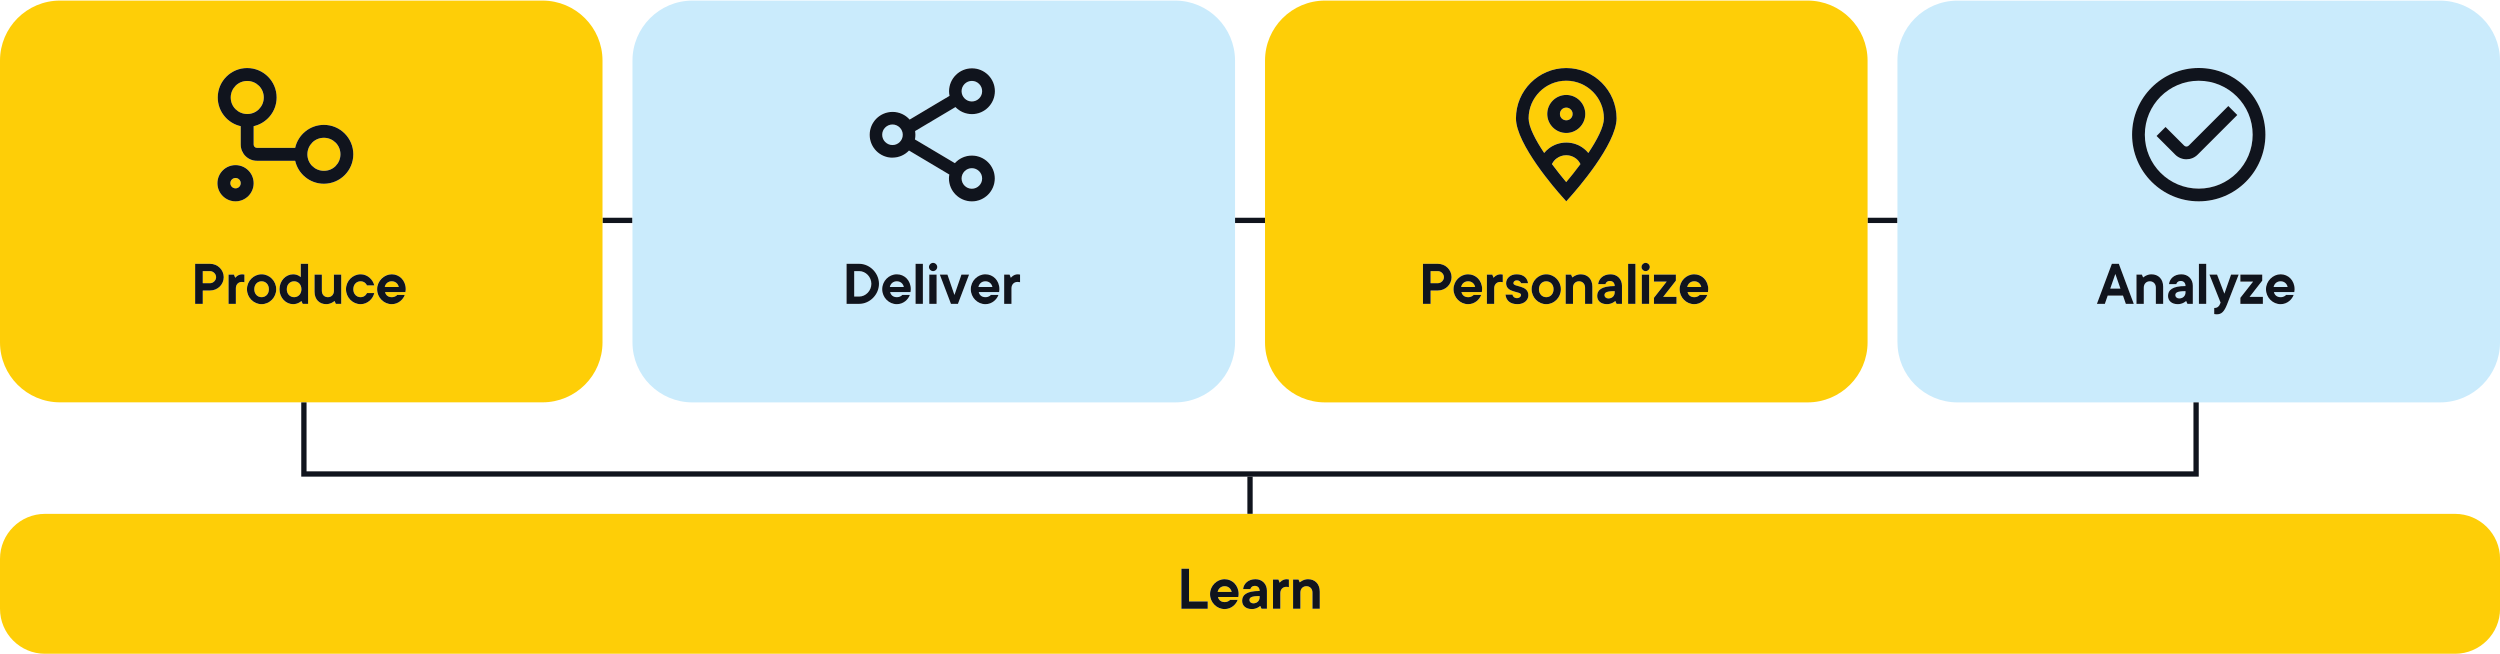<?xml version="1.0" encoding="UTF-8"?>
<svg id="Layer_1" data-name="Layer 1" xmlns="http://www.w3.org/2000/svg" viewBox="0 0 472.11 123.46">
  <defs>
    <style>
      .cls-1 {
        fill: #10141d;
      }

      .cls-2 {
        fill: #caebfc;
      }

      .cls-3 {
        fill: #fece07;
      }
    </style>
  </defs>
  <rect class="cls-1" x="113.78" y="41.12" width="5.66" height="1"/>
  <rect class="cls-1" x="352.67" y="41.12" width="5.66" height="1"/>
  <rect class="cls-1" x="233.23" y="41.12" width="5.66" height="1"/>
  <path class="cls-3" d="M0,11.44v53.21c0,6.26,5.08,11.33,11.34,11.33h45.55s1,0,1,0h0s44.55,0,44.55,0c6.26,0,11.34-5.08,11.34-11.34V11.45c0-6.26-5.08-11.34-11.34-11.34H11.34C5.08.11,0,5.19,0,11.44ZM46.16,53.3s-.18-.06-.48-.06c-.66,0-1.14.48-1.14,1.2v2.94h-1.38v-5.52h1.02l.24.6s.48-.66,1.32-.66c.24,0,.42.06.42.06v1.44ZM49.4,57.44c-1.5,0-2.76-1.26-2.76-2.82s1.26-2.82,2.76-2.82,2.76,1.26,2.76,2.82-1.26,2.82-2.76,2.82ZM58.17,57.38h-1.02l-.24-.54s-.6.6-1.56.6c-1.38,0-2.58-1.2-2.58-2.82s1.2-2.82,2.58-2.82c.9,0,1.44.54,1.44.54v-2.52h1.38v7.56ZM64.44,57.38h-1.02l-.24-.54s-.66.6-1.56.6c-1.32,0-2.22-.9-2.22-2.34v-3.24h1.38v3.06c0,.72.48,1.2,1.14,1.2s1.14-.48,1.14-1.2v-3.06h1.38v5.52ZM73.98,51.8c1.44,0,2.64,1.14,2.64,2.82,0,.24-.06.54-.06.54h-3.84c.12.54.54.96,1.26.96s1.02-.42,1.02-.42h1.44c-.3.84-1.2,1.74-2.46,1.74-1.5,0-2.76-1.26-2.76-2.82s1.26-2.82,2.76-2.82ZM70.68,53.9h-1.38s-.3-.78-1.2-.78c-.78,0-1.38.6-1.38,1.5s.6,1.5,1.38,1.5c.9,0,1.2-.78,1.2-.78h1.38c-.24,1.08-1.26,2.1-2.58,2.1-1.5,0-2.76-1.26-2.76-2.82s1.26-2.82,2.76-2.82c1.32,0,2.34,1.02,2.58,2.1ZM46.68,12.85c3.07,0,5.56,2.49,5.56,5.56,0,2.65-1.86,4.87-4.34,5.42v3.48c0,.17.07.31.18.43.12.11.26.18.43.18h7.23c.56-2.48,2.77-4.34,5.42-4.34,3.07,0,5.56,2.49,5.56,5.56,0,3.07-2.49,5.56-5.56,5.56-2.65,0-4.87-1.86-5.42-4.34h-7.23c-1.69,0-3.05-1.37-3.05-3.05v-3.48c-2.48-.56-4.34-2.77-4.34-5.42,0-3.07,2.49-5.56,5.56-5.56ZM44.48,31.17c1.89,0,3.42,1.53,3.42,3.42s-1.53,3.42-3.42,3.42c-1.89,0-3.42-1.53-3.42-3.42s1.53-3.42,3.42-3.42ZM36.85,49.82h2.82c1.44,0,2.58,1.14,2.58,2.52s-1.14,2.52-2.58,2.52h-1.38v2.52h-1.44v-7.56Z"/>
  <path class="cls-3" d="M44.48,35.58c.54,0,.98-.44.98-.98,0-.54-.44-.98-.98-.98-.54,0-.98.44-.98.98,0,.54.44.98.98.98Z"/>
  <path class="cls-3" d="M40.81,52.34c0-.6-.54-1.14-1.14-1.14h-1.38v2.28h1.38c.6,0,1.14-.54,1.14-1.14Z"/>
  <path class="cls-3" d="M49.4,53.12c-.78,0-1.38.6-1.38,1.5s.6,1.5,1.38,1.5,1.38-.6,1.38-1.5-.6-1.5-1.38-1.5Z"/>
  <path class="cls-3" d="M55.54,53.12c-.78,0-1.38.6-1.38,1.5s.6,1.5,1.38,1.5,1.38-.6,1.38-1.5-.6-1.5-1.38-1.5Z"/>
  <path class="cls-3" d="M61.17,32.26c.86,0,1.64-.35,2.21-.91.57-.57.91-1.34.91-2.21s-.35-1.64-.91-2.21c-.57-.57-1.34-.91-2.21-.91s-1.64.35-2.21.91c-.57.57-.91,1.34-.91,2.21s.35,1.64.91,2.21c.57.57,1.34.91,2.21.91Z"/>
  <path class="cls-3" d="M46.68,21.53c.86,0,1.64-.35,2.21-.91.57-.57.91-1.34.91-2.21s-.35-1.64-.91-2.21c-.57-.57-1.34-.91-2.21-.91s-1.64.35-2.21.91c-.57.57-.91,1.34-.91,2.21,0,.86.35,1.64.91,2.21.57.57,1.34.91,2.21.91Z"/>
  <path class="cls-3" d="M73.98,53.12c-.72,0-1.2.48-1.32,1.08h2.64c-.12-.6-.6-1.08-1.32-1.08Z"/>
  <path class="cls-1" d="M38.29,54.86h1.38c1.44,0,2.58-1.14,2.58-2.52s-1.14-2.52-2.58-2.52h-2.82v7.56h1.44v-2.52ZM38.29,51.2h1.38c.6,0,1.14.54,1.14,1.14s-.54,1.14-1.14,1.14h-1.38v-2.28Z"/>
  <path class="cls-1" d="M44.42,52.46l-.24-.6h-1.02v5.52h1.38v-2.94c0-.72.48-1.2,1.14-1.2.3,0,.48.06.48.06v-1.44s-.18-.06-.42-.06c-.84,0-1.32.66-1.32.66Z"/>
  <path class="cls-1" d="M49.4,51.8c-1.5,0-2.76,1.26-2.76,2.82s1.26,2.82,2.76,2.82,2.76-1.26,2.76-2.82-1.26-2.82-2.76-2.82ZM49.4,56.12c-.78,0-1.38-.6-1.38-1.5s.6-1.5,1.38-1.5,1.38.6,1.38,1.5-.6,1.5-1.38,1.5Z"/>
  <path class="cls-1" d="M56.8,52.34s-.54-.54-1.44-.54c-1.38,0-2.58,1.2-2.58,2.82s1.2,2.82,2.58,2.82c.96,0,1.56-.6,1.56-.6l.24.54h1.02v-7.56h-1.38v2.52ZM55.54,56.12c-.78,0-1.38-.6-1.38-1.5s.6-1.5,1.38-1.5,1.38.6,1.38,1.5-.6,1.5-1.38,1.5Z"/>
  <path class="cls-1" d="M63.06,54.92c0,.72-.48,1.2-1.14,1.2s-1.14-.48-1.14-1.2v-3.06h-1.38v3.24c0,1.44.9,2.34,2.22,2.34.9,0,1.56-.6,1.56-.6l.24.54h1.02v-5.52h-1.38v3.06Z"/>
  <path class="cls-1" d="M65.34,54.62c0,1.56,1.26,2.82,2.76,2.82,1.32,0,2.34-1.02,2.58-2.1h-1.38s-.3.78-1.2.78c-.78,0-1.38-.6-1.38-1.5s.6-1.5,1.38-1.5c.9,0,1.2.78,1.2.78h1.38c-.24-1.08-1.26-2.1-2.58-2.1-1.5,0-2.76,1.26-2.76,2.82Z"/>
  <path class="cls-1" d="M73.98,57.44c1.26,0,2.16-.9,2.46-1.74h-1.44s-.3.42-1.02.42-1.14-.42-1.26-.96h3.84s.06-.3.06-.54c0-1.68-1.2-2.82-2.64-2.82s-2.76,1.26-2.76,2.82,1.26,2.82,2.76,2.82ZM73.98,53.12c.72,0,1.2.48,1.32,1.08h-2.64c.12-.6.6-1.08,1.32-1.08Z"/>
  <path class="cls-3" d="M235.95,113.34c0,.3.3.6.72.6.72,0,1.2-.48,1.2-1.14v-.24c-1.62,0-1.92.3-1.92.78Z"/>
  <path class="cls-3" d="M231.27,110.7c-.72,0-1.2.48-1.32,1.08h2.64c-.12-.6-.6-1.08-1.32-1.08Z"/>
  <path class="cls-3" d="M463.61,97.04H8.5C3.81,97.04,0,100.84,0,105.54v9.42c0,4.69,3.8,8.5,8.5,8.5h455.12c4.69,0,8.5-3.81,8.5-8.5v-9.42c0-4.7-3.81-8.5-8.5-8.5ZM228.07,114.96h-4.98v-7.56h1.44v6.18h3.54v1.38ZM233.85,112.74h-3.84c.12.54.54.96,1.26.96s1.02-.42,1.02-.42h1.44c-.3.84-1.2,1.74-2.46,1.74-1.5,0-2.76-1.26-2.76-2.82s1.26-2.82,2.76-2.82,2.64,1.14,2.64,2.82c0,.24-.06.54-.06.54ZM239.25,114.96h-1.02l-.24-.54s-.6.6-1.56.6c-1.2,0-1.86-.66-1.86-1.56,0-1.08.78-1.86,3.3-1.86,0-.6-.36-.96-.9-.96-.72,0-.84.6-.84.6h-1.38c.12-1.02.96-1.86,2.34-1.86,1.26,0,2.16.9,2.16,2.16v3.42ZM243.4,110.88s-.18-.06-.48-.06c-.66,0-1.14.48-1.14,1.2v2.94h-1.38v-5.52h1.02l.24.6s.48-.66,1.32-.66c.24,0,.42.06.42.06v1.44ZM249.23,114.96h-1.38v-3.06c0-.72-.48-1.2-1.14-1.2s-1.14.48-1.14,1.2v3.06h-1.38v-5.52h1.02l.24.54s.66-.6,1.56-.6c1.32,0,2.22.9,2.22,2.34v3.24Z"/>
  <polygon class="cls-1" points="224.54 107.4 223.1 107.4 223.1 114.96 228.07 114.96 228.07 113.58 224.54 113.58 224.54 107.4"/>
  <path class="cls-1" d="M231.27,109.38c-1.5,0-2.76,1.26-2.76,2.82s1.26,2.82,2.76,2.82c1.26,0,2.16-.9,2.46-1.74h-1.44s-.3.42-1.02.42-1.14-.42-1.26-.96h3.84s.06-.3.06-.54c0-1.68-1.2-2.82-2.64-2.82ZM229.95,111.78c.12-.6.6-1.08,1.32-1.08s1.2.48,1.32,1.08h-2.64Z"/>
  <path class="cls-1" d="M237.09,109.38c-1.38,0-2.22.84-2.34,1.86h1.38s.12-.6.84-.6c.54,0,.9.36.9.96-2.52,0-3.3.78-3.3,1.86,0,.9.66,1.56,1.86,1.56.96,0,1.56-.6,1.56-.6l.24.54h1.02v-3.42c0-1.26-.9-2.16-2.16-2.16ZM237.87,112.8c0,.66-.48,1.14-1.2,1.14-.42,0-.72-.3-.72-.6,0-.48.3-.78,1.92-.78v.24Z"/>
  <path class="cls-1" d="M241.66,110.04l-.24-.6h-1.02v5.52h1.38v-2.94c0-.72.48-1.2,1.14-1.2.3,0,.48.06.48.06v-1.44s-.18-.06-.42-.06c-.84,0-1.32.66-1.32.66Z"/>
  <path class="cls-1" d="M247.01,109.38c-.9,0-1.56.6-1.56.6l-.24-.54h-1.02v5.52h1.38v-3.06c0-.72.48-1.2,1.14-1.2s1.14.48,1.14,1.2v3.06h1.38v-3.24c0-1.44-.9-2.34-2.22-2.34Z"/>
  <path class="cls-2" d="M410.8,55.76c0,.3.3.6.72.6.72,0,1.2-.48,1.2-1.14v-.24c-1.62,0-1.92.3-1.92.78Z"/>
  <path class="cls-2" d="M430.68,53.12c-.72,0-1.2.48-1.32,1.08h2.64c-.12-.6-.6-1.08-1.32-1.08Z"/>
  <polygon class="cls-2" points="399.47 51.74 398.51 54.5 400.43 54.5 399.47 51.74"/>
  <path class="cls-2" d="M415.22,35.62c2.82,0,5.36-1.14,7.2-2.98,1.85-1.85,2.98-4.39,2.98-7.2,0-2.82-1.14-5.36-2.98-7.21-1.85-1.84-4.39-2.98-7.2-2.98-2.82,0-5.36,1.14-7.2,2.98-1.85,1.85-2.98,4.39-2.98,7.21,0,2.82,1.14,5.36,2.98,7.2,1.85,1.85,4.39,2.98,7.2,2.98ZM408.95,23.99l3.52,3.52c.23.23.62.23.85,0l1.91-1.91,5.57-5.57,1.7,1.7-7.26,7.26-.22.22c-.58.58-1.35.88-2.12.88s-1.53-.29-2.12-.88l-3.52-3.52,1.7-1.7Z"/>
  <path class="cls-2" d="M358.33,64.65c0,6.26,5.08,11.34,11.34,11.34h44.55s1,0,1,0h0s45.55,0,45.55,0c6.26,0,11.34-5.07,11.34-11.33V11.45c0-6.26-5.08-11.33-11.34-11.33h-91.11c-6.26,0-11.34,5.08-11.34,11.34v53.2ZM408.5,57.38h-1.38v-3.06c0-.72-.48-1.2-1.14-1.2s-1.14.48-1.14,1.2v3.06h-1.38v-5.52h1.02l.24.54s.66-.6,1.56-.6c1.32,0,2.22.9,2.22,2.34v3.24ZM414.1,57.38h-1.02l-.24-.54s-.6.6-1.56.6c-1.2,0-1.86-.66-1.86-1.56,0-1.08.78-1.86,3.3-1.86,0-.6-.36-.96-.9-.96-.72,0-.84.6-.84.6h-1.38c.12-1.02.96-1.86,2.34-1.86,1.26,0,2.16.9,2.16,2.16v3.42ZM416.63,57.38h-1.38v-7.56h1.38v7.56ZM420.54,57.56c-.54,1.32-1.02,1.8-1.92,1.8-.24,0-.48-.06-.48-.06v-1.14c.6,0,.91-.3,1.08-.72l.12-.3-2.1-5.28h1.44l1.38,3.6,1.26-3.6h1.44s-2.1,5.4-2.22,5.7ZM427.33,57.38h-4.26v-1.14l2.4-3.06h-2.4v-1.32h4.14v1.14l-2.4,3.06h2.52v1.32ZM430.68,51.8c1.44,0,2.64,1.14,2.64,2.82,0,.24-.06.54-.06.54h-3.84c.12.54.54.96,1.26.96s1.02-.42,1.02-.42h1.44c-.3.84-1.2,1.74-2.46,1.74-1.5,0-2.76-1.26-2.76-2.82s1.26-2.82,2.76-2.82ZM415.22,12.85c6.95,0,12.58,5.63,12.59,12.59,0,6.95-5.64,12.59-12.59,12.59-6.95,0-12.59-5.64-12.59-12.59,0-6.95,5.64-12.59,12.59-12.59ZM398.81,49.82h1.32l2.82,7.56h-1.5l-.54-1.56h-2.88l-.54,1.56h-1.5l2.82-7.56Z"/>
  <path class="cls-1" d="M398.03,55.82h2.88l.54,1.56h1.5l-2.82-7.56h-1.32l-2.82,7.56h1.5l.54-1.56ZM399.47,51.74l.96,2.76h-1.92l.96-2.76Z"/>
  <path class="cls-1" d="M406.28,51.8c-.9,0-1.56.6-1.56.6l-.24-.54h-1.02v5.52h1.38v-3.06c0-.72.48-1.2,1.14-1.2s1.14.48,1.14,1.2v3.06h1.38v-3.24c0-1.44-.9-2.34-2.22-2.34Z"/>
  <path class="cls-1" d="M411.94,51.8c-1.38,0-2.22.84-2.34,1.86h1.38s.12-.6.84-.6c.54,0,.9.36.9.96-2.52,0-3.3.78-3.3,1.86,0,.9.66,1.56,1.86,1.56.96,0,1.56-.6,1.56-.6l.24.54h1.02v-3.42c0-1.26-.9-2.16-2.16-2.16ZM412.72,55.22c0,.66-.48,1.14-1.2,1.14-.42,0-.72-.3-.72-.6,0-.48.3-.78,1.92-.78v.24Z"/>
  <rect class="cls-1" x="415.25" y="49.82" width="1.38" height="7.56"/>
  <path class="cls-1" d="M420.06,55.46l-1.38-3.6h-1.44l2.1,5.28-.12.3c-.17.42-.48.72-1.08.72v1.14s.24.06.48.06c.9,0,1.38-.48,1.92-1.8.12-.3,2.22-5.7,2.22-5.7h-1.44l-1.26,3.6Z"/>
  <polygon class="cls-1" points="427.21 53 427.21 51.86 423.08 51.86 423.08 53.18 425.48 53.18 423.08 56.24 423.08 57.38 427.33 57.38 427.33 56.06 424.82 56.06 427.21 53"/>
  <path class="cls-1" d="M430.68,57.44c1.26,0,2.16-.9,2.46-1.74h-1.44s-.3.42-1.02.42-1.14-.42-1.26-.96h3.84s.06-.3.06-.54c0-1.68-1.2-2.82-2.64-2.82s-2.76,1.26-2.76,2.82,1.26,2.82,2.76,2.82ZM430.68,53.12c.72,0,1.2.48,1.32,1.08h-2.64c.12-.6.6-1.08,1.32-1.08Z"/>
  <path class="cls-2" d="M183.53,35.63c.54,0,1.01-.21,1.37-.57.35-.35.57-.83.57-1.37,0-.54-.21-1.01-.57-1.37-.35-.35-.83-.57-1.37-.57-.54,0-1.01.22-1.37.57-.35.35-.57.83-.57,1.37,0,.54.22,1.01.57,1.37.35.35.83.57,1.37.57Z"/>
  <path class="cls-2" d="M186.09,53.12c-.72,0-1.2.48-1.32,1.08h2.64c-.12-.6-.6-1.08-1.32-1.08Z"/>
  <path class="cls-2" d="M169.36,53.12c-.72,0-1.2.48-1.32,1.08h2.64c-.12-.6-.6-1.08-1.32-1.08Z"/>
  <path class="cls-2" d="M168.54,27.38c.54,0,1.01-.22,1.37-.57.35-.35.57-.83.57-1.37,0-.54-.21-1.02-.57-1.37-.35-.35-.83-.57-1.37-.57-.54,0-1.01.22-1.37.57-.35.35-.57.83-.57,1.37s.21,1.01.57,1.37c.35.35.83.57,1.37.57Z"/>
  <path class="cls-2" d="M162.27,51.2h-.96v4.8h.96c1.2,0,2.28-1.08,2.28-2.4s-1.08-2.4-2.28-2.4Z"/>
  <path class="cls-2" d="M119.44,64.65c0,6.26,5.08,11.34,11.34,11.34h91.11c6.26,0,11.34-5.08,11.34-11.34V11.45c0-6.26-5.08-11.34-11.34-11.34h-91.11c-6.26,0-11.34,5.08-11.34,11.34v53.2ZM162.27,57.38h-2.4v-7.56h2.4c1.98,0,3.72,1.74,3.72,3.78s-1.74,3.78-3.72,3.78ZM171.94,55.16h-3.84c.12.54.54.96,1.26.96s1.02-.42,1.02-.42h1.44c-.3.84-1.2,1.74-2.46,1.74-1.5,0-2.76-1.26-2.76-2.82s1.26-2.82,2.76-2.82,2.64,1.14,2.64,2.82c0,.24-.06.54-.06.54ZM174.28,57.38h-1.38v-7.56h1.38v7.56ZM176.87,57.38h-1.38v-5.52h1.38v5.52ZM176.21,51.2c-.42,0-.78-.36-.78-.78s.36-.78.78-.78.78.36.78.78-.36.78-.78.78ZM180.9,57.38h-1.32l-2.1-5.52h1.44l1.32,3.84,1.32-3.84h1.44l-2.1,5.52ZM188.66,55.16h-3.84c.12.54.54.96,1.26.96s1.02-.42,1.02-.42h1.44c-.3.84-1.2,1.74-2.46,1.74-1.5,0-2.76-1.26-2.76-2.82s1.26-2.82,2.76-2.82,2.64,1.14,2.64,2.82c0,.24-.06.54-.06.54ZM192.62,53.3s-.18-.06-.48-.06c-.66,0-1.14.48-1.14,1.2v2.94h-1.38v-5.52h1.02l.24.6s.48-.66,1.32-.66c.24,0,.42.06.42.06v1.44ZM168.54,21.12c1.29,0,2.43.56,3.23,1.45l4.95-2.95,2.58-1.53c-.06-.28-.09-.58-.09-.88,0-2.39,1.94-4.32,4.33-4.32,2.39,0,4.32,1.94,4.33,4.32,0,2.39-1.94,4.32-4.33,4.33-1.22,0-2.33-.51-3.12-1.33l-3.7,2.2-3.92,2.33c.04.23.06.47.06.71,0,.3-.03.59-.09.87l3.94,2.34,3.6,2.14c.79-.88,1.93-1.43,3.21-1.43,2.39,0,4.32,1.94,4.33,4.32,0,2.39-1.94,4.32-4.33,4.33-2.39,0-4.32-1.94-4.33-4.33,0-.25.03-.5.07-.74l-2.55-1.52-5.06-3.01c-.79.82-1.89,1.34-3.12,1.34-2.39,0-4.32-1.94-4.32-4.32s1.93-4.33,4.32-4.33Z"/>
  <path class="cls-2" d="M183.53,19.15c.54,0,1.01-.21,1.37-.57.35-.35.57-.83.57-1.37,0-.54-.21-1.01-.57-1.37-.35-.35-.83-.57-1.37-.57s-1.01.21-1.37.57c-.35.35-.57.83-.57,1.37,0,.54.22,1.01.57,1.37.35.35.83.57,1.37.57Z"/>
  <path class="cls-1" d="M162.27,49.82h-2.4v7.56h2.4c1.98,0,3.72-1.74,3.72-3.78s-1.74-3.78-3.72-3.78ZM162.27,56h-.96v-4.8h.96c1.2,0,2.28,1.08,2.28,2.4s-1.08,2.4-2.28,2.4Z"/>
  <path class="cls-1" d="M169.36,51.8c-1.5,0-2.76,1.26-2.76,2.82s1.26,2.82,2.76,2.82c1.26,0,2.16-.9,2.46-1.74h-1.44s-.3.42-1.02.42-1.14-.42-1.26-.96h3.84s.06-.3.06-.54c0-1.68-1.2-2.82-2.64-2.82ZM168.04,54.2c.12-.6.6-1.08,1.32-1.08s1.2.48,1.32,1.08h-2.64Z"/>
  <rect class="cls-1" x="172.9" y="49.82" width="1.38" height="7.56"/>
  <rect class="cls-1" x="175.49" y="51.86" width="1.38" height="5.52"/>
  <path class="cls-1" d="M176.21,49.64c-.42,0-.78.36-.78.78s.36.78.78.78.78-.36.78-.78-.36-.78-.78-.78Z"/>
  <polygon class="cls-1" points="180.24 55.7 178.92 51.86 177.48 51.86 179.58 57.38 180.9 57.38 183 51.86 181.56 51.86 180.24 55.7"/>
  <path class="cls-1" d="M186.09,51.8c-1.5,0-2.76,1.26-2.76,2.82s1.26,2.82,2.76,2.82c1.26,0,2.16-.9,2.46-1.74h-1.44s-.3.42-1.02.42-1.14-.42-1.26-.96h3.84s.06-.3.06-.54c0-1.68-1.2-2.82-2.64-2.82ZM184.77,54.2c.12-.6.6-1.08,1.32-1.08s1.2.48,1.32,1.08h-2.64Z"/>
  <path class="cls-1" d="M190.89,52.46l-.24-.6h-1.02v5.52h1.38v-2.94c0-.72.48-1.2,1.14-1.2.3,0,.48.06.48.06v-1.44s-.18-.06-.42-.06c-.84,0-1.32.66-1.32.66Z"/>
  <path class="cls-3" d="M319.95,53.12c-.72,0-1.2.48-1.32,1.08h2.64c-.12-.6-.6-1.08-1.32-1.08Z"/>
  <path class="cls-3" d="M298.47,30.99c-.2-.41-.49-.77-.84-1.05-.51-.4-1.14-.63-1.84-.63-.69,0-1.32.23-1.83.62-.36.28-.65.65-.86,1.06.95,1.29,1.91,2.48,2.69,3.4.78-.92,1.73-2.11,2.69-3.4Z"/>
  <path class="cls-3" d="M238.89,64.65c0,6.26,5.08,11.34,11.34,11.34h91.11c6.26,0,11.34-5.08,11.34-11.34V11.45c0-6.26-5.08-11.34-11.34-11.34h-91.11c-6.26,0-11.34,5.08-11.34,11.34v53.2ZM271.54,54.86h-1.38v2.52h-1.44v-7.56h2.82c1.44,0,2.58,1.14,2.58,2.52s-1.14,2.52-2.58,2.52ZM279.83,55.16h-3.84c.12.54.54.96,1.26.96s1.02-.42,1.02-.42h1.44c-.3.84-1.2,1.74-2.46,1.74-1.5,0-2.76-1.26-2.76-2.82s1.26-2.82,2.76-2.82,2.64,1.14,2.64,2.82c0,.24-.06.54-.06.54ZM283.79,53.3s-.18-.06-.48-.06c-.66,0-1.14.48-1.14,1.2v2.94h-1.38v-5.52h1.02l.24.6s.48-.66,1.32-.66c.24,0,.42.06.42.06v1.44ZM286.57,57.44c-1.44,0-2.16-.72-2.28-1.8h1.32c.06.36.36.66.84.66s.78-.3.78-.6c0-.78-2.82-.3-2.82-2.22,0-.9.78-1.68,1.98-1.68,1.32,0,2.04.72,2.16,1.68h-1.32c-.06-.24-.36-.54-.78-.54s-.66.24-.66.54c0,.78,2.82.3,2.82,2.28,0,.9-.78,1.68-2.04,1.68ZM292,57.44c-1.5,0-2.76-1.26-2.76-2.82s1.26-2.82,2.76-2.82,2.76,1.26,2.76,2.82-1.26,2.82-2.76,2.82ZM300.71,57.38h-1.38v-3.06c0-.72-.48-1.2-1.14-1.2s-1.14.48-1.14,1.2v3.06h-1.38v-5.52h1.02l.24.54s.66-.6,1.56-.6c1.32,0,2.22.9,2.22,2.34v3.24ZM306.3,57.38h-1.02l-.24-.54s-.6.6-1.56.6c-1.2,0-1.86-.66-1.86-1.56,0-1.08.78-1.86,3.3-1.86,0-.6-.36-.96-.9-.96-.72,0-.84.6-.84.6h-1.38c.12-1.02.96-1.86,2.34-1.86,1.26,0,2.16.9,2.16,2.16v3.42ZM308.84,57.38h-1.38v-7.56h1.38v7.56ZM311.43,57.38h-1.38v-5.52h1.38v5.52ZM310.77,51.2c-.42,0-.78-.36-.78-.78s.36-.78.78-.78.78.36.78.78-.36.78-.78.78ZM316.6,57.38h-4.26v-1.14l2.4-3.06h-2.4v-1.32h4.14v1.14l-2.4,3.06h2.52v1.32ZM322.53,55.16h-3.84c.12.54.54.96,1.26.96s1.02-.42,1.02-.42h1.44c-.3.84-1.2,1.74-2.46,1.74-1.5,0-2.76-1.26-2.76-2.82s1.26-2.82,2.76-2.82,2.64,1.14,2.64,2.82c0,.24-.06.54-.06.54ZM295.78,12.85c5.24,0,9.5,4.26,9.5,9.5,0,4.9-7.73,13.69-8.61,14.67l-.89,1-.89-1c-.88-.99-8.61-9.77-8.61-14.67,0-5.24,4.26-9.5,9.5-9.5Z"/>
  <path class="cls-3" d="M271.54,51.2h-1.38v2.28h1.38c.6,0,1.14-.54,1.14-1.14s-.54-1.14-1.14-1.14Z"/>
  <path class="cls-3" d="M296.63,22.37c.22-.22.35-.51.35-.85s-.13-.63-.35-.85c-.22-.22-.51-.35-.85-.35-.33,0-.63.13-.85.35-.22.22-.35.51-.35.85s.13.63.35.85c.22.22.51.35.85.35.33,0,.63-.13.85-.35Z"/>
  <path class="cls-3" d="M292,53.12c-.78,0-1.38.6-1.38,1.5s.6,1.5,1.38,1.5,1.38-.6,1.38-1.5-.6-1.5-1.38-1.5Z"/>
  <path class="cls-3" d="M303,55.76c0,.3.3.6.72.6.72,0,1.2-.48,1.2-1.14v-.24c-1.62,0-1.92.3-1.92.78Z"/>
  <path class="cls-3" d="M299.1,28.05c.31.24.6.53.85.83,1.62-2.43,2.94-4.92,2.94-6.54,0-3.92-3.19-7.11-7.11-7.11s-7.11,3.19-7.11,7.11c0,1.62,1.32,4.11,2.94,6.54.26-.32.55-.6.87-.85.91-.7,2.06-1.12,3.3-1.12s2.41.43,3.32,1.14ZM292.19,21.52c0-1.98,1.61-3.59,3.59-3.59,1.98,0,3.59,1.61,3.59,3.59s-1.61,3.59-3.59,3.59c-1.98,0-3.59-1.61-3.59-3.59Z"/>
  <path class="cls-3" d="M277.25,53.12c-.72,0-1.2.48-1.32,1.08h2.64c-.12-.6-.6-1.08-1.32-1.08Z"/>
  <path class="cls-1" d="M271.54,49.82h-2.82v7.56h1.44v-2.52h1.38c1.44,0,2.58-1.14,2.58-2.52s-1.14-2.52-2.58-2.52ZM271.54,53.48h-1.38v-2.28h1.38c.6,0,1.14.54,1.14,1.14s-.54,1.14-1.14,1.14Z"/>
  <path class="cls-1" d="M277.25,51.8c-1.5,0-2.76,1.26-2.76,2.82s1.26,2.82,2.76,2.82c1.26,0,2.16-.9,2.46-1.74h-1.44s-.3.42-1.02.42-1.14-.42-1.26-.96h3.84s.06-.3.06-.54c0-1.68-1.2-2.82-2.64-2.82ZM275.93,54.2c.12-.6.6-1.08,1.32-1.08s1.2.48,1.32,1.08h-2.64Z"/>
  <path class="cls-1" d="M282.05,52.46l-.24-.6h-1.02v5.52h1.38v-2.94c0-.72.48-1.2,1.14-1.2.3,0,.48.06.48.06v-1.44s-.18-.06-.42-.06c-.84,0-1.32.66-1.32.66Z"/>
  <path class="cls-1" d="M285.8,53.48c0-.3.24-.54.66-.54s.72.3.78.54h1.32c-.12-.96-.84-1.68-2.16-1.68-1.2,0-1.98.78-1.98,1.68,0,1.92,2.82,1.44,2.82,2.22,0,.3-.3.6-.78.6s-.78-.3-.84-.66h-1.32c.12,1.08.84,1.8,2.28,1.8,1.26,0,2.04-.78,2.04-1.68,0-1.98-2.82-1.5-2.82-2.28Z"/>
  <path class="cls-1" d="M292,51.8c-1.5,0-2.76,1.26-2.76,2.82s1.26,2.82,2.76,2.82,2.76-1.26,2.76-2.82-1.26-2.82-2.76-2.82ZM292,56.12c-.78,0-1.38-.6-1.38-1.5s.6-1.5,1.38-1.5,1.38.6,1.38,1.5-.6,1.5-1.38,1.5Z"/>
  <path class="cls-1" d="M298.49,51.8c-.9,0-1.56.6-1.56.6l-.24-.54h-1.02v5.52h1.38v-3.06c0-.72.48-1.2,1.14-1.2s1.14.48,1.14,1.2v3.06h1.38v-3.24c0-1.44-.9-2.34-2.22-2.34Z"/>
  <path class="cls-1" d="M304.14,51.8c-1.38,0-2.22.84-2.34,1.86h1.38s.12-.6.84-.6c.54,0,.9.36.9.96-2.52,0-3.3.78-3.3,1.86,0,.9.66,1.56,1.86,1.56.96,0,1.56-.6,1.56-.6l.24.54h1.02v-3.42c0-1.26-.9-2.16-2.16-2.16ZM304.92,55.22c0,.66-.48,1.14-1.2,1.14-.42,0-.72-.3-.72-.6,0-.48.3-.78,1.92-.78v.24Z"/>
  <rect class="cls-1" x="307.46" y="49.82" width="1.38" height="7.56"/>
  <rect class="cls-1" x="310.05" y="51.86" width="1.38" height="5.52"/>
  <path class="cls-1" d="M310.77,49.64c-.42,0-.78.36-.78.78s.36.78.78.78.78-.36.78-.78-.36-.78-.78-.78Z"/>
  <polygon class="cls-1" points="316.48 53 316.48 51.86 312.34 51.86 312.34 53.18 314.74 53.18 312.34 56.24 312.34 57.38 316.6 57.38 316.6 56.06 314.08 56.06 316.48 53"/>
  <path class="cls-1" d="M319.95,51.8c-1.5,0-2.76,1.26-2.76,2.82s1.26,2.82,2.76,2.82c1.26,0,2.16-.9,2.46-1.74h-1.44s-.3.42-1.02.42-1.14-.42-1.26-.96h3.84s.06-.3.06-.54c0-1.68-1.2-2.82-2.64-2.82ZM318.63,54.2c.12-.6.6-1.08,1.32-1.08s1.2.48,1.32,1.08h-2.64Z"/>
  <polygon class="cls-1" points="414.22 75.99 414.22 75.99 414.22 89.01 57.89 89.01 57.89 75.99 57.89 75.99 56.89 75.99 56.89 75.99 56.89 89.01 56.89 90.01 57.89 90.01 414.22 90.01 415.22 90.01 415.22 90.01 415.22 89.01 415.22 89.01 415.22 75.99 415.22 75.99 414.22 75.99"/>
  <path class="cls-1" d="M412.9,30.08c.77,0,1.53-.29,2.12-.88l.22-.22,7.26-7.26-1.7-1.7-5.57,5.57-1.91,1.91c-.23.23-.62.23-.85,0l-3.52-3.52-1.7,1.7,3.52,3.52c.58.58,1.35.88,2.12.88Z"/>
  <path class="cls-1" d="M415.22,38.02c6.95,0,12.58-5.64,12.59-12.59,0-6.95-5.64-12.59-12.59-12.59-6.95,0-12.59,5.63-12.59,12.59,0,6.95,5.64,12.59,12.59,12.59ZM408.02,18.23c1.85-1.84,4.39-2.98,7.2-2.98,2.82,0,5.36,1.14,7.2,2.98,1.85,1.85,2.98,4.39,2.98,7.21,0,2.82-1.14,5.36-2.98,7.2-1.85,1.85-4.39,2.98-7.2,2.98s-5.36-1.14-7.2-2.98c-1.85-1.85-2.98-4.39-2.98-7.2,0-2.82,1.14-5.36,2.98-7.21Z"/>
  <path class="cls-1" d="M45.46,23.83v3.48c0,1.69,1.37,3.05,3.05,3.05h7.23c.56,2.48,2.77,4.34,5.42,4.34,3.07,0,5.56-2.49,5.56-5.56,0-3.07-2.49-5.56-5.56-5.56-2.65,0-4.87,1.86-5.42,4.34h-7.23c-.17,0-.31-.07-.43-.18-.11-.12-.18-.26-.18-.43v-3.48c2.48-.56,4.34-2.77,4.34-5.42,0-3.07-2.49-5.56-5.56-5.56-3.07,0-5.56,2.49-5.56,5.56,0,2.65,1.86,4.87,4.34,5.42ZM58.96,26.93c.57-.57,1.34-.91,2.21-.91s1.64.35,2.21.91c.57.57.91,1.34.91,2.21s-.35,1.64-.91,2.21c-.57.57-1.34.91-2.21.91s-1.64-.35-2.21-.91c-.57-.57-.91-1.34-.91-2.21s.35-1.64.91-2.21ZM44.48,16.2c.57-.57,1.34-.91,2.21-.91s1.64.35,2.21.91c.57.57.91,1.34.91,2.21s-.35,1.64-.91,2.21c-.57.57-1.34.91-2.21.91s-1.64-.35-2.21-.91c-.57-.57-.91-1.34-.91-2.21,0-.86.35-1.64.91-2.21Z"/>
  <path class="cls-1" d="M44.48,38.02c1.89,0,3.42-1.53,3.42-3.42s-1.53-3.42-3.42-3.42c-1.89,0-3.42,1.53-3.42,3.42s1.53,3.42,3.42,3.42ZM44.48,33.61c.54,0,.98.44.98.98,0,.54-.44.98-.98.98-.54,0-.98-.44-.98-.98,0-.54.44-.98.98-.98Z"/>
  <path class="cls-1" d="M299.37,21.52c0-1.98-1.61-3.59-3.59-3.59-1.98,0-3.59,1.61-3.59,3.59s1.61,3.59,3.59,3.59c1.98,0,3.59-1.61,3.59-3.59ZM294.58,21.52c0-.33.13-.63.35-.85.22-.22.51-.35.85-.35.33,0,.63.13.85.35.22.22.35.51.35.85s-.13.63-.35.85c-.22.22-.51.35-.85.35-.33,0-.63-.13-.85-.35-.22-.22-.35-.51-.35-.85Z"/>
  <path class="cls-1" d="M295.78,38.02l.89-1c.88-.99,8.61-9.77,8.61-14.67,0-5.24-4.26-9.5-9.5-9.5s-9.5,4.26-9.5,9.5c0,4.9,7.73,13.69,8.61,14.67l.89,1ZM291.61,28.89c-1.62-2.43-2.94-4.92-2.94-6.54,0-3.92,3.19-7.11,7.11-7.11s7.11,3.19,7.11,7.11c0,1.62-1.32,4.11-2.94,6.54-.25-.31-.53-.59-.85-.83-.91-.72-2.07-1.14-3.32-1.14s-2.39.42-3.3,1.12c-.32.25-.61.53-.87.85ZM293.95,29.93c.51-.39,1.14-.62,1.83-.62.7,0,1.33.24,1.84.63.36.28.64.64.84,1.05-.95,1.29-1.91,2.48-2.69,3.4-.78-.92-1.73-2.11-2.69-3.4.2-.41.49-.78.86-1.06Z"/>
  <path class="cls-1" d="M168.54,29.77c1.23,0,2.34-.52,3.12-1.34l5.06,3.01,2.55,1.52c-.04.24-.07.49-.07.74,0,2.39,1.94,4.32,4.33,4.33,2.39,0,4.32-1.94,4.33-4.33,0-2.39-1.94-4.32-4.33-4.32-1.27,0-2.42.55-3.21,1.43l-3.6-2.14-3.94-2.34c.06-.28.09-.57.09-.87,0-.24-.03-.48-.06-.71l3.92-2.33,3.7-2.2c.79.82,1.89,1.33,3.12,1.33,2.39,0,4.32-1.94,4.33-4.33,0-2.39-1.94-4.32-4.33-4.32-2.39,0-4.32,1.94-4.33,4.32,0,.3.03.6.09.88l-2.58,1.53-4.95,2.95c-.79-.89-1.94-1.45-3.23-1.45-2.39,0-4.32,1.94-4.32,4.33s1.93,4.32,4.32,4.32ZM182.16,32.33c.35-.35.83-.57,1.37-.57.54,0,1.01.22,1.37.57.35.35.57.83.57,1.37,0,.54-.21,1.01-.57,1.37-.35.35-.83.57-1.37.57-.54,0-1.01-.21-1.37-.57-.35-.35-.57-.83-.57-1.37,0-.54.22-1.01.57-1.37ZM182.16,15.85c.35-.35.83-.57,1.37-.57s1.01.21,1.37.57c.35.35.57.83.57,1.37,0,.54-.21,1.01-.57,1.37-.35.35-.83.57-1.37.57-.54,0-1.01-.21-1.37-.57-.35-.35-.57-.83-.57-1.37,0-.54.22-1.01.57-1.37ZM167.17,24.08c.35-.35.83-.57,1.37-.57.54,0,1.01.22,1.37.57.35.35.57.83.57,1.37,0,.54-.21,1.01-.57,1.37-.35.35-.83.57-1.37.57s-1.01-.22-1.37-.57c-.35-.35-.57-.83-.57-1.37s.21-1.02.57-1.37Z"/>
  <rect class="cls-1" x="235.56" y="90.01" width="1" height="7.02"/>
</svg>